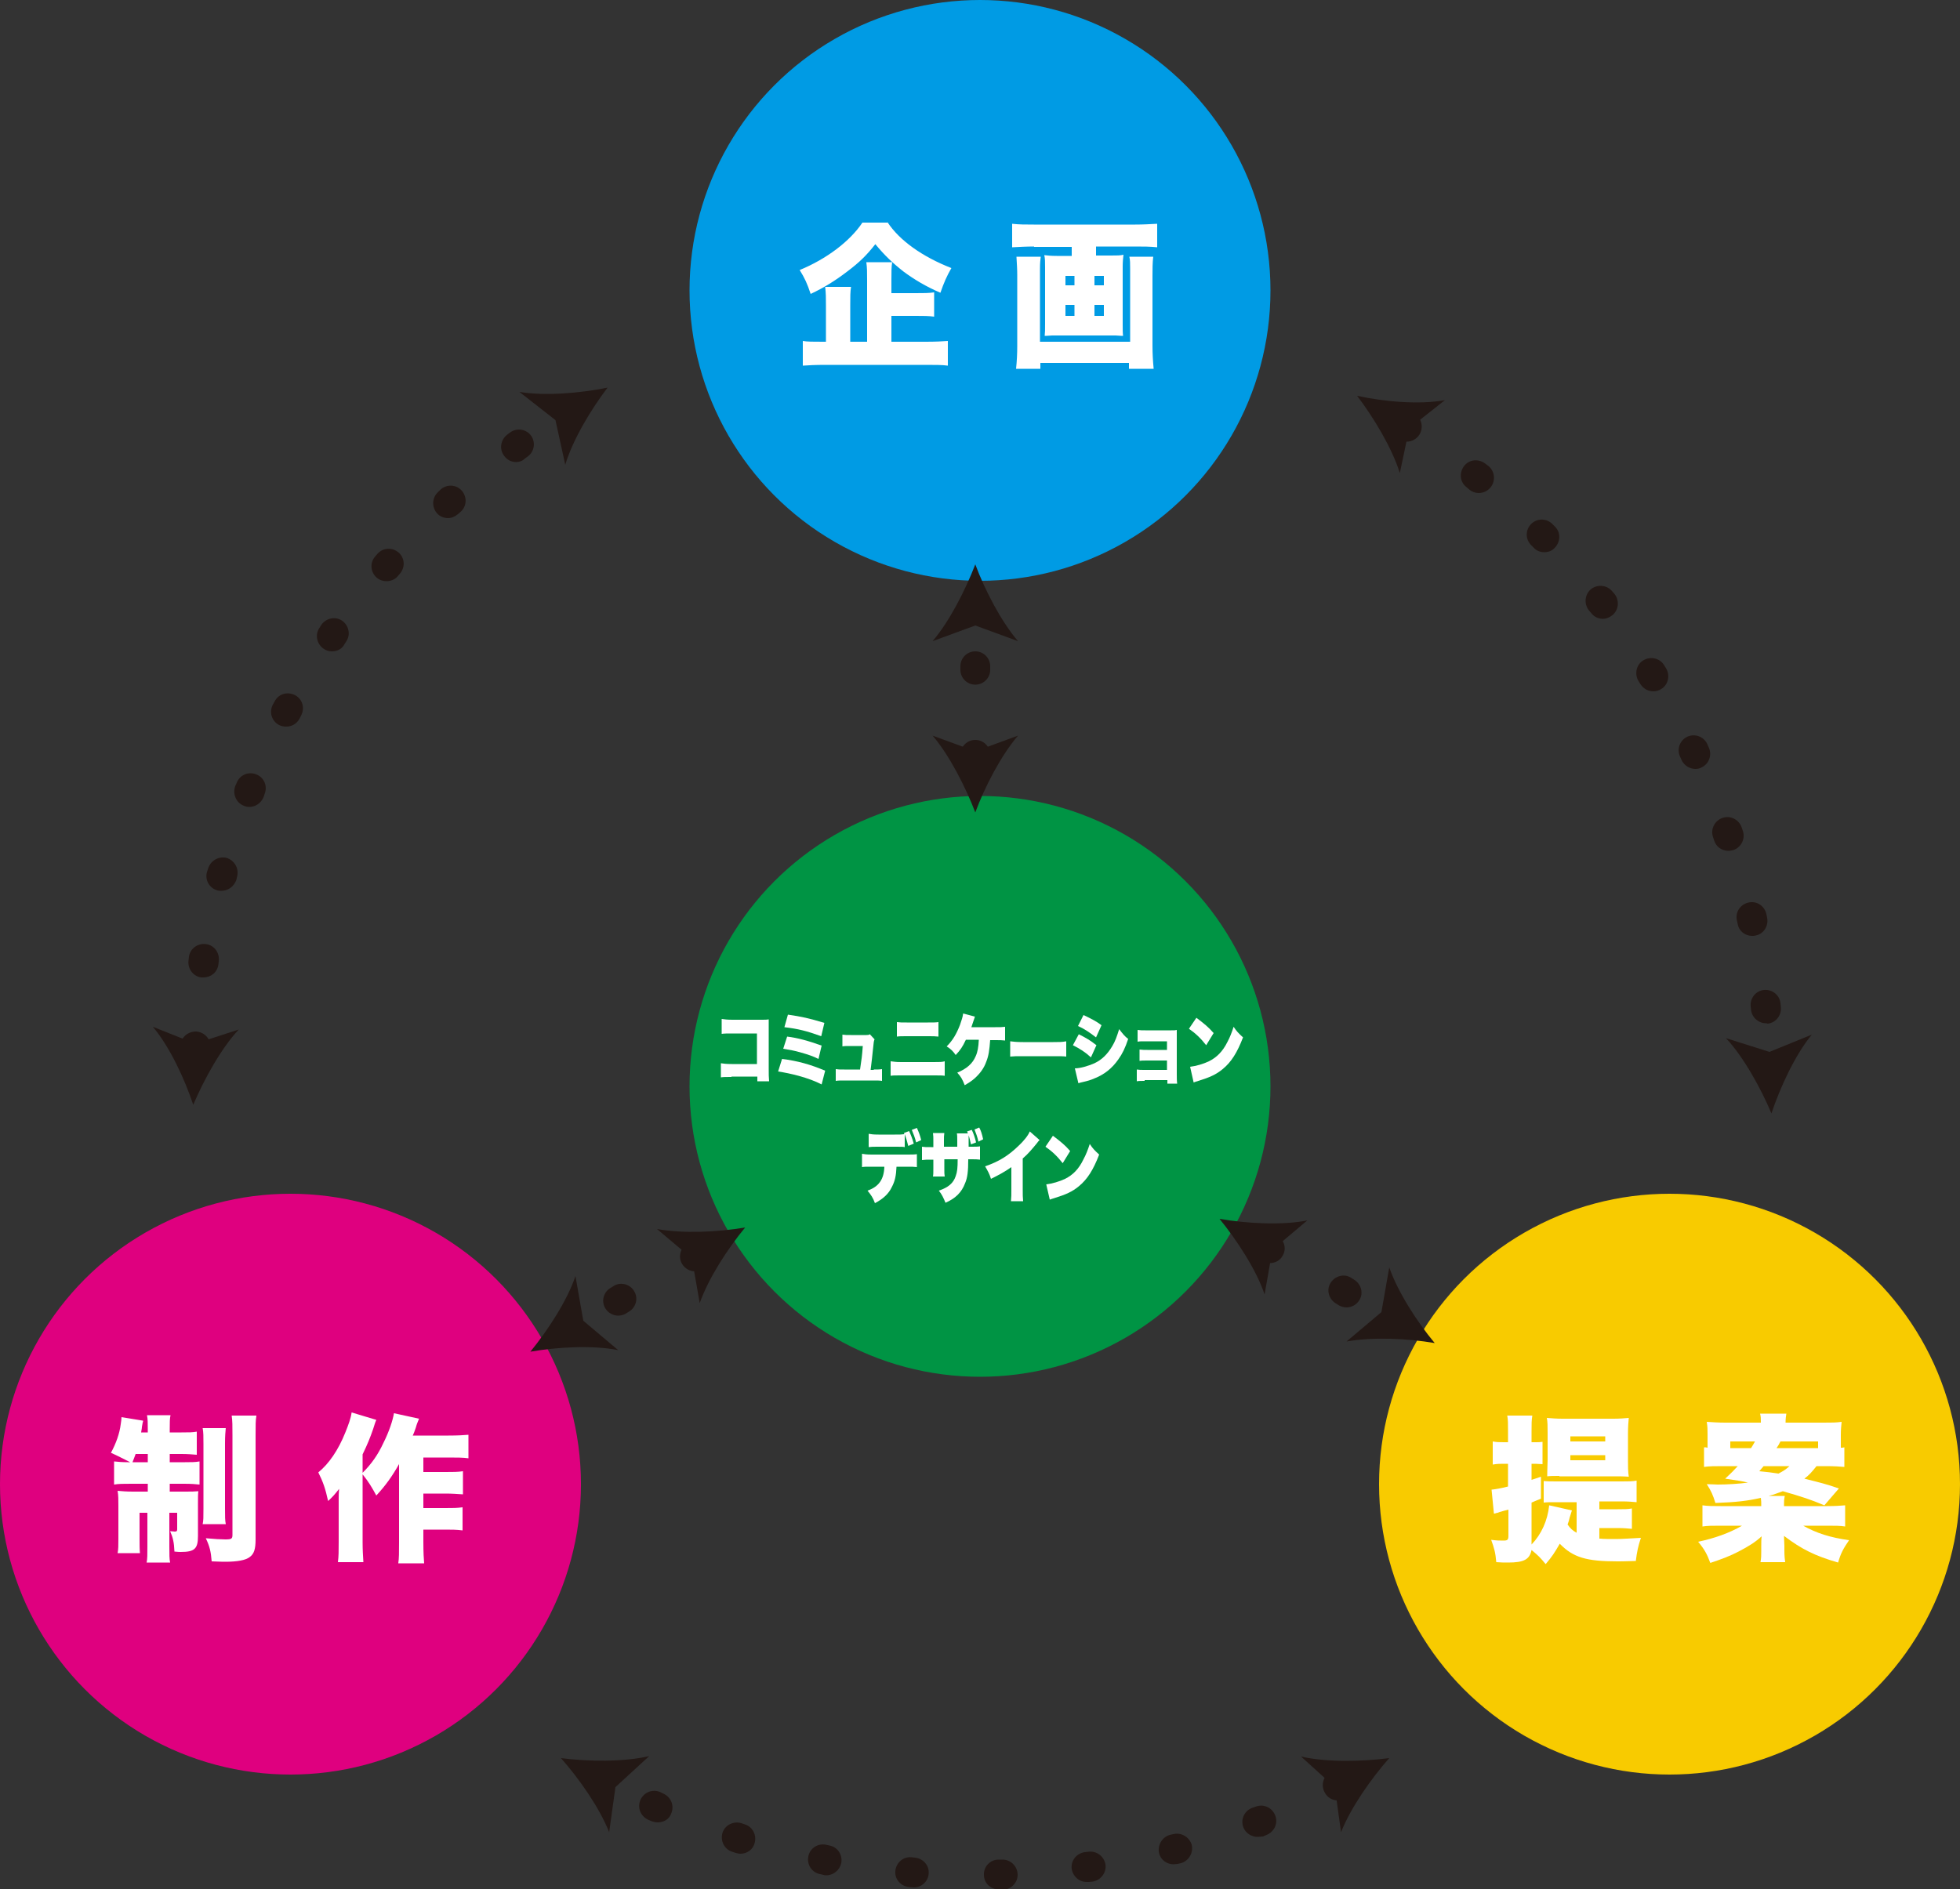 <?xml version="1.0" encoding="utf-8"?>
<!-- Generator: Adobe Illustrator 27.5.0, SVG Export Plug-In . SVG Version: 6.00 Build 0)  -->
<svg version="1.1" id="レイヤー_1" xmlns="http://www.w3.org/2000/svg" xmlns:xlink="http://www.w3.org/1999/xlink" x="0px"
	 y="0px" width="500px" height="482.1px" viewBox="0 0 500 482.1" style="enable-background:new 0 0 500 482.1;"
	 xml:space="preserve">
<rect x="0" y="0" width="500" height="482.1" fill="#333333" stroke="none"/>
<style type="text/css">
	.st0{fill:#009444;}
	.st1{fill:#009BE4;}
	.st2{fill:#DF007F;}
	.st3{fill:#F8CB00;}
	.st4{fill:#FFFFFF;}
	.st5{fill:#231815;}
</style>
<g>
	<ellipse class="st0" cx="250" cy="277.2" rx="74.1" ry="74.1"/>
	<ellipse class="st1" cx="250" cy="74.1" rx="74.1" ry="74.1"/>
	<ellipse class="st2" cx="74.1" cy="378.7" rx="74.1" ry="74.1"/>
	<ellipse class="st3" cx="425.9" cy="378.7" rx="74.1" ry="74.1"/>
	<g>
		<g>
			<path class="st4" d="M186.6,274.8c-1.5,0-2,0-2.7,0.1v-3.6c0.8,0.1,1.2,0.2,2.8,0.2h6.4v-7.8h-6.2c-1.5,0-2.1,0-2.8,0.1V260
				c0.8,0.1,1.3,0.2,2.8,0.2h7.4c0.9,0,1.3,0,1.8-0.1c0,0.7,0,1,0,2v10.5c0,1.7,0,2.1,0.1,3.3h-3v-1.2H186.6z"/>
			<path class="st4" d="M199.5,270.2c4,0.5,7.2,1.4,11,3l-0.9,3.5c-1.8-0.9-3.4-1.5-5.9-2.2c-1.9-0.5-3.3-0.8-5.2-1.1L199.5,270.2z
				 M200.8,264.5c2.6,0.3,5.5,1.1,8.8,2.3l-0.8,3.4c-1.4-0.7-2.6-1.1-4.7-1.7c-1.4-0.4-2.5-0.6-4.3-0.9L200.8,264.5z M201,258.9
				c3.5,0.5,5.3,0.9,9.3,2.1l-0.8,3.4c-3.6-1.3-5.9-1.9-9.4-2.3L201,258.9z"/>
			<path class="st4" d="M222.9,272.9c0.9,0,1.5,0,2.1-0.1v3c-0.5-0.1-1.3-0.1-2.1-0.1h-7.5c-1,0-1.6,0-2.2,0.1v-3
				c0.6,0.1,1,0.1,2.2,0.1h4c0.4-2.7,0.5-3.3,0.7-6h-3.1c-1.1,0-1.6,0-2.1,0.1v-3c0.7,0.1,1,0.1,2.2,0.1h3.9c0.4,0,0.6,0,0.9-0.2
				l1.2,1.3c-0.2,0.5-0.2,0.5-0.4,2.5c-0.1,1.3-0.4,3.5-0.6,5.3H222.9z"/>
			<path class="st4" d="M227.2,270.8c1,0.1,1.2,0.2,2.7,0.2h8.3c1.6,0,2.1,0,2.8-0.2v3.7c-0.7-0.1-1.1-0.1-2.8-0.1h-8.4
				c-1.4,0-2,0-2.6,0.1V270.8z M228.8,260.8c0.8,0.1,1.2,0.1,2.5,0.1h5.4c1.4,0,2,0,2.7-0.1v3.7c-0.9-0.1-1.3-0.1-2.6-0.1h-5.5
				c-1.2,0-1.9,0-2.5,0.1V260.8z"/>
			<path class="st4" d="M252.6,265.3c-0.2,2.7-0.4,4.1-1,5.6c-0.6,1.7-1.6,3-2.9,4.2c-0.8,0.7-1.4,1.1-2.6,1.8
				c-0.6-1.5-0.9-2.1-1.9-3.2c2.4-1,3.9-2.3,4.7-4.2c0.5-1.1,0.7-2.3,0.8-4.2h-3.3c-0.9,1.9-1.4,2.6-2.6,3.9c-0.7-1-1.2-1.5-2.3-2.2
				c1.6-1.6,2.5-3.2,3.4-5.5c0.4-1.2,0.7-2,0.8-2.9l3,0.8c-0.1,0.4-0.2,0.6-0.4,1.2c-0.2,0.6-0.2,0.6-0.5,1.5h6.1
				c1.2,0,1.7,0,2.5-0.1v3.5c-0.8-0.1-1.4-0.1-2.6-0.1H252.6z"/>
			<path class="st4" d="M257.7,265.7c0.8,0.1,1.6,0.2,3.3,0.2h7.7c1.6,0,2.2,0,3.3-0.2v3.9c-0.8-0.1-1.5-0.1-3.3-0.1H261
				c-1.8,0-2.3,0-3.3,0.1V265.7z"/>
			<path class="st4" d="M275.2,263.9c1.8,0.9,3,1.6,4.5,2.8l-1.4,3.1c-1.4-1.3-2.8-2.2-4.6-3.1L275.2,263.9z M274.2,272.6
				c1.4,0,3.4-0.6,5-1.3c1.9-0.9,3.3-2.3,4.5-4.3c0.8-1.3,1.2-2.5,1.8-4.4c1,1.3,1.4,1.8,2.3,2.5c-0.8,2.4-1.5,3.8-2.5,5.2
				c-1.6,2.3-3.6,3.9-6.2,4.9c-0.9,0.4-1.6,0.6-2.9,0.9c-0.5,0.1-0.8,0.2-1.1,0.3L274.2,272.6z M276.4,259c1.9,0.9,3.3,1.6,4.6,2.6
				l-1.4,3.1c-1.7-1.3-3-2.2-4.6-2.9L276.4,259z"/>
			<path class="st4" d="M292,275.8c-0.9,0-1.5,0-2,0.1v-3c0.6,0.1,1,0.1,2,0.1h5.7v-2.4h-5c-1,0-1.5,0-2,0.1v-2.9
				c0.7,0.1,1.3,0.1,2,0.1h5v-2.2h-5.5c-1.1,0-1.5,0-2,0.1v-3c0.7,0.1,1.1,0.1,2,0.1h6.6c0.8,0,1,0,1.4-0.1c0,0.5,0,1.2,0,1.9v9.3
				c0,0.9,0,1.8,0.1,2.5h-2.5v-0.9H292z"/>
			<path class="st4" d="M305.2,259.7c2,1.5,3.1,2.4,4.4,3.9l-1.9,3.1c-1.4-1.8-2.8-3.1-4.4-4.2L305.2,259.7z M303.6,272.2
				c1.6-0.2,3.3-0.7,4.8-1.4c2-1,3.5-2.5,4.7-4.9c0.7-1.3,1.1-2.4,1.6-3.9c0.8,1.2,1.2,1.6,2.4,2.7c-1.5,3.9-3,6.3-5.2,8.1
				c-1.7,1.4-3.3,2.1-6.2,3c-0.6,0.2-0.7,0.2-1.2,0.4L303.6,272.2z"/>
			<path class="st4" d="M228.7,297.7c-0.1,2.3-0.4,3.7-1.2,5.2c-0.8,1.7-2.2,3-4.3,4.1c-0.5-1.4-1-2.1-1.9-3.2
				c2.9-1,4.2-2.9,4.3-6.1h-3.3c-1.5,0-1.8,0-2.4,0.1v-3.4c0.6,0.1,1.1,0.2,2.5,0.2h8.9c1.5,0,1.9,0,2.6-0.1v3.3
				c-0.9-0.1-1.1-0.1-2.5-0.1H228.7z M228.3,289.5c1.2,0,1.7,0,2.4-0.1c0-0.1-0.1-0.1-0.1-0.3l1.3-0.5c0.4,0.8,0.8,1.8,1.2,3.2
				l-1.4,0.6c-0.3-1.2-0.6-2.2-0.9-3v3.3c-0.5-0.1-0.6-0.1-2.4-0.1h-4.3c-1.4,0-1.8,0-2.5,0.1v-3.4c0.7,0.1,1,0.2,2.5,0.2H228.3z
				 M233.7,291.5c-0.3-1.3-0.7-2.2-1.1-3.2l1.3-0.5c0.5,1.1,0.8,1.9,1.1,3.1L233.7,291.5z"/>
			<path class="st4" d="M246.9,289.2c0-0.1-0.1-0.2-0.2-0.5l1.2-0.4c0.5,1,0.8,2,1.1,3.2l-1.3,0.5c-0.2-0.8-0.4-1.8-0.6-2.3
				c0,0.3,0,0.4,0,0.6c0,0.4,0,1.2,0,2.3h0.6c1.3,0,1.7,0,2.3-0.1v3.4c-0.7-0.1-1.2-0.1-2.3-0.1H247c0,3.1-0.2,4.7-0.8,6.1
				c-0.9,2.4-2.5,3.9-5,5c-0.5-1.2-0.9-2.1-1.7-3.1c2.4-0.8,3.7-1.9,4.3-3.7c0.4-1.1,0.5-2.1,0.5-4.3h-3.4v2.3c0,1.2,0,1.5,0.1,2.1
				H238c0.1-0.5,0.1-1,0.1-2.1v-2.2h-0.6c-1.2,0-1.4,0-2.3,0.1v-3.4c0.7,0.1,1,0.1,2.3,0.1h0.6v-1.5c0-1,0-1.4-0.1-2.1h2.9
				c-0.1,0.8-0.1,0.9-0.1,2v1.5h3.4c0-0.4,0-0.8,0-1c0-0.2,0-0.4,0-0.4c0-1,0-1.5-0.1-2H246.9z M249.6,291.3c-0.3-1.3-0.6-2.1-1-3.1
				l1.2-0.5c0.4,0.7,0.7,1.6,1,3L249.6,291.3z"/>
			<path class="st4" d="M265.2,290.9c-0.4,0.4-0.4,0.4-0.6,0.7c-1.3,1.6-2.4,2.9-3.7,4v7.7c0,1.6,0,2.2,0.1,3.2h-3.1
				c0.1-1.1,0.1-1.5,0.1-3.2v-5.5c-1.7,1.2-3,1.9-5.2,3c-0.4-1.3-0.8-2-1.5-3.2c3.5-1.2,5.9-2.7,8.5-5.2c1.4-1.3,2.5-2.7,2.9-3.7
				L265.2,290.9z"/>
			<path class="st4" d="M268.6,289.8c2,1.5,3.1,2.4,4.4,3.9l-1.9,3.1c-1.4-1.8-2.8-3.1-4.4-4.2L268.6,289.8z M266.9,302.2
				c1.6-0.2,3.3-0.7,4.8-1.4c2-1,3.5-2.5,4.7-5c0.7-1.3,1.1-2.4,1.6-3.9c0.8,1.2,1.2,1.6,2.4,2.7c-1.5,3.9-3,6.3-5.2,8.1
				c-1.7,1.4-3.3,2.1-6.2,3c-0.6,0.2-0.7,0.2-1.2,0.4L266.9,302.2z"/>
		</g>
	</g>
	<g>
		<g>
			<path class="st4" d="M226.4,56.7c3.1,4.7,8.9,8.8,16.3,11.7c-1.2,2.1-1.9,3.7-2.8,6.3c-3.7-1.6-6.7-3.4-9.4-5.4
				c-2.8-2.2-4.9-4.2-7.2-7c-2.2,2.8-4,4.6-7.2,7c-3,2.3-5.9,4.1-9.3,5.7c-0.9-2.7-1.5-4-2.8-6.1c6.8-2.8,12.8-7.3,16-12.1H226.4z
				 M227.3,87.2h8.9c2.5,0,4.2-0.1,5.6-0.2v6.3c-1.3-0.2-3.3-0.2-5.6-0.2h-25.7c-2.4,0-4.4,0.1-5.7,0.2V87c1.1,0.2,2.6,0.2,5.1,0.2
				h0.8V78c0-1.9,0-3.2-0.2-4.8h6.6c-0.2,1.2-0.2,2.6-0.2,4.7v9.3h4.3V71.5c0-2.1,0-3.1-0.2-4.6h6.6c-0.2,1.2-0.2,2.3-0.2,4.4v3.5
				h6.2c2,0,3.3,0,4.7-0.2v6.2c-1.4-0.2-2.7-0.2-4.6-0.2h-6.3V87.2z"/>
			<path class="st4" d="M263.8,62.9c-1.9,0-3.8,0.1-5.6,0.2v-6c1.8,0.2,3.4,0.2,5.5,0.2h25.9c2,0,3.7-0.1,5.6-0.2v6
				c-1.8-0.2-3.6-0.2-5.6-0.2h-10v2.3h3.8c1.6,0,2.4,0,3.2-0.2c-0.1,0.9-0.2,1.7-0.2,3.1v14.5c0,1.8,0,2.3,0.1,3.1
				c-0.4,0-0.4,0-1.9-0.1h-16.2c-1.5,0.1-1.5,0.1-1.9,0.1c0.1-1,0.1-1.4,0.1-3.1V68.2c0-1.4,0-2.2-0.2-3.1c0.9,0.1,1.6,0.2,3.2,0.2
				h3.8v-2.3H263.8z M294.2,65.4c-0.2,1.6-0.2,3.4-0.2,4.9v17.9c0,2,0.1,3.8,0.3,5.9H288v-1.5h-22.6v1.5h-6.2
				c0.2-1.9,0.3-3.8,0.3-5.8V70.2c0-1.5-0.1-3-0.2-4.7h6.2c-0.1,0.8-0.2,1.4-0.2,3.3v18.4h23V68.6c0-1.5,0-2.2-0.2-3.1H294.2z
				 M271.8,70.4v2.4h2.3v-2.4H271.8z M271.8,77.8v2.8h2.3v-2.8H271.8z M281.6,72.8v-2.4h-2.4v2.4H281.6z M281.6,80.6v-2.8h-2.4v2.8
				H281.6z"/>
		</g>
	</g>
	<g>
		<g>
			<path class="st4" d="M33.5,378.6c-2,0-3.2,0-4.4,0.2v-5.9c1,0.1,2,0.2,3.5,0.2h0.6c-2-1-3.1-1.6-4.9-2.4c1.3-2.4,2.2-4.9,2.5-7.3
				c0.1-0.6,0.2-1.4,0.2-1.8l5.5,0.9c0,0.2,0,0.2-0.1,0.5l-0.2,1.1c0,0.2,0,0.2-0.2,1.4h1.7v-0.7c0-1.8,0-2.6-0.2-3.7h6
				c-0.2,0.9-0.2,1.8-0.2,3.6v0.8h3c1.9,0,2.8,0,3.9-0.2v5.9c-1.2-0.1-2.3-0.2-3.9-0.2h-3v2.1h3.9c1.6,0,2.6,0,3.7-0.2v5.9
				c-1-0.1-2-0.2-3.9-0.2h-3.7v2h3.6c2,0,2.6,0,3.7-0.1c-0.1,0.8-0.1,1.5-0.1,3.4v8.1c0,3.2-0.9,4-4.4,4c-0.2,0-0.8,0-1.6-0.1
				c-0.1-2.4-0.4-3.6-1.1-5.2c0.4,0,1,0.1,1.2,0.1c0.5,0,0.6-0.2,0.6-0.6V386h-2v8.6c0,2.1,0,3.2,0.2,4.1h-6c0.2-1,0.2-1.9,0.2-4.2
				V386h-2v6.7c0,1.5,0,2.5,0.1,3.6H30c0.2-1,0.2-1.9,0.2-3.7v-8.4c0-1.6,0-2.6-0.2-3.8c1.2,0.1,2.1,0.2,4,0.2h3.7v-2H33.5z
				 M37.7,371h-3.1c-0.3,0.9-0.4,1-0.8,2.1h3.9V371z M57.6,364.3c-0.1,1.1-0.2,2.1-0.2,4v16.6c0,2.2,0,3,0.2,4h-5.9
				c0.2-1,0.2-1.6,0.2-4v-16.4c0-2,0-3-0.2-4.1H57.6z M65.4,361.3c-0.2,1.1-0.2,2.2-0.2,4.9v26.6c0,2.5-0.4,3.7-1.5,4.5
				c-1,0.8-3.2,1.2-6.2,1.2c-0.7,0-0.8,0-3.5-0.1c-0.2-2.5-0.5-3.8-1.5-5.9c2.2,0.2,3.9,0.3,5,0.3c1.6,0,1.8-0.2,1.8-1.2v-25.3
				c0-2.6,0-3.7-0.2-5.1H65.4z"/>
			<path class="st4" d="M101.9,373.4c-1.9,3.4-3.6,5.7-5.9,8.2c-1.2-2.2-1.9-3.4-3.5-5.4v17.3c0,2,0.1,3.4,0.2,5.1h-6.5
				c0.2-1.5,0.2-2.8,0.2-5.1V384c0-0.3,0-0.6,0-1.4c0-1.3,0-1.3,0.1-2.7c-0.9,1.2-1.7,2.1-2.8,3.1c-0.7-3.2-1.3-4.9-2.5-7.3
				c2.7-2.2,5.1-5.7,6.9-10.2c0.8-2,1.4-3.6,1.6-5.1l6.3,1.9c-0.4,0.9-0.4,1.1-0.8,2.3c-0.8,2.3-1.4,3.8-2.7,6.5v4.7
				c2.3-2.3,3.9-4.6,5.3-7.6c1.5-3,2.4-5.8,2.7-7.6l6.4,1.4c-0.4,1-0.6,1.4-0.8,2.2c-0.4,1.2-0.5,1.4-0.8,2.1h9.1
				c2.4,0,3.9-0.1,5.1-0.2v6c-1.3-0.2-3.1-0.2-5.1-0.2H108v3.7h5.7c1.9,0,3.1,0,4.4-0.2v5.9c-1.5-0.1-2.9-0.2-4.4-0.2H108v3.7h5.6
				c1.9,0,3,0,4.4-0.2v5.9c-1.6-0.2-2.8-0.2-4.4-0.2H108v3.1c0,2.8,0.1,4.3,0.2,5.5h-6.6c0.2-1.3,0.2-2.7,0.2-5.4V373.4z"/>
		</g>
	</g>
	<g>
		<g>
			<path class="st4" d="M408.2,392.6c0.8,0.1,2.6,0.1,4.1,0.1c1.4,0,4.4-0.2,6.3-0.3c-0.7,2.1-1,3.5-1.3,5.9c-3,0.1-4,0.1-4.7,0.1
				c-7.9,0-11.3-1-14.7-4.5c-1.4,2.4-1.9,3.2-3.6,5.2c-1.5-1.8-1.8-2.1-3.6-3.6c-0.5,2.4-1.9,3.2-6,3.2c-1,0-1.7,0-3-0.1
				c-0.2-2.4-0.5-3.5-1.3-5.7c1.4,0.2,2.2,0.2,3.1,0.2c1.1,0,1.3-0.2,1.3-1.3v-6.6c-1.2,0.3-1.2,0.3-2.2,0.6c-0.5,0.2-0.5,0.2-1,0.3
				c-0.2,0.1-0.2,0.1-0.5,0.1l-0.6-6.1c1-0.1,2.2-0.3,4.2-0.8v-5.8h-1.1c-0.9,0-1.7,0-2.8,0.2v-5.9c1,0.2,1.8,0.2,2.9,0.2h1v-2.7
				c0-2.2,0-3-0.2-4.1h6.4c-0.2,1.2-0.2,2-0.2,4.1v2.7h1c0.8,0,1,0,1.8-0.1v5.7c-0.6,0-1.2-0.1-1.8-0.1h-1v4.1
				c0.7-0.2,1.2-0.4,2.4-0.8v5.6c-1.2,0.5-1.5,0.6-2.4,1v10.7c2.5-2.6,4.1-6.1,4.5-10l5.8,1.3c-0.1,0.3-0.3,1-0.6,1.9
				c-0.1,0.5-0.2,0.9-0.5,1.7c0.7,1,1.2,1.5,2.3,2.1v-7.8h-5.5c-1.2,0-2.1,0-2.9,0.1v-5.5c1,0.1,2,0.1,3.6,0.1h16.3
				c1.8,0,2.7,0,3.8-0.2v5.5c-1.1-0.1-2.2-0.2-3.8-0.2h-5.7v2h4.7c1.7,0,2.5,0,3.6-0.2v5.2c-1.2-0.1-2-0.2-3.6-0.2h-4.7V392.6z
				 M397.8,376.6c-1.4,0-2.3,0-3.1,0.1c0-0.2,0-1.6,0.1-4.2v-6.9c0-1.6,0-2.8-0.2-3.8c1.2,0.1,2.6,0.2,4,0.2h13
				c1.5,0,2.8-0.1,3.9-0.2c-0.1,1-0.2,2.4-0.2,4.1v6.7c0,1.7,0,2.7,0.2,4.2c-1.3-0.1-2.4-0.1-4.1-0.1H397.8z M400.6,367.8h8.9v-1.3
				h-8.9V367.8z M400.6,372.6h8.9v-1.3h-8.9V372.6z"/>
			<path class="st4" d="M435.6,368.8V366c0-1.3,0-1.9-0.2-3.2c1.6,0.1,2.9,0.2,4.8,0.2h9c0-1.1,0-1.5-0.2-2.3h6.7
				c-0.1,0.6-0.2,1.4-0.2,2.3h9.7c2.2,0,3.2,0,4.6-0.2c-0.1,1.1-0.2,1.9-0.2,3.3v2.6c0,0.4,0,0.5,0,0.7c0.4,0,0.6,0,0.9-0.1v5
				c-1.2-0.1-2.6-0.2-4.7-0.2h-2.4c-1.3,1.6-1.8,2.2-3.1,3.2c4,1,5.7,1.4,8.8,2.5l-3.7,4.3c-3.6-1.5-5.4-2.1-10.6-3.6
				c-1.2,0.4-2,0.8-3.6,1.2h4.1c-0.2,1-0.2,1.4-0.2,2.6h11c2.1,0,3.4-0.1,4.6-0.2v5.4c-1.3-0.2-2.4-0.2-4.6-0.2h-6.1
				c3.4,1.9,6.8,3,11.7,3.7c-1.5,2.2-2.1,3.3-2.8,5.7c-5.9-1.7-9.3-3.4-13.8-6.8c0,1,0.1,1.7,0.1,2.6v1.3c0,1.2,0.1,2.1,0.2,2.8
				h-6.3c0.2-1,0.2-1.7,0.2-2.8v-1.3c0-0.8,0-1.7,0.1-2.5c-1.6,1.5-3.4,2.6-5.9,3.9c-2.1,1.1-4.2,1.9-7.2,2.9
				c-0.8-2.2-1.5-3.5-3.1-5.4c4.2-0.9,7.9-2.2,11.2-4.1H439c-2.2,0-3.4,0-4.7,0.2v-5.4c1.4,0.2,2.7,0.2,4.6,0.2h10.4
				c0-0.9,0-1.4-0.1-2.1c-3.6,0.8-6.3,1.1-11.6,1.3c-0.6-2-1.1-3.1-2.2-4.8c1.2,0,2.1,0.1,2.8,0.1c2.4,0,5.6-0.2,7.7-0.5
				c-1.7-0.4-1.7-0.4-5.8-1c1.6-1.5,2.1-2,3.2-3.2h-3.8c-2,0-3.4,0-4.8,0.2v-5c0.4,0,0.5,0,0.9,0.1V368.8z M446.7,369.5
				c0.4-0.6,0.6-1,1-1.7h-6.3v1.7H446.7z M449.9,374.1c-0.4,0.5-0.6,0.7-1.1,1.3c2.1,0.2,2.9,0.3,4.9,0.6c1.3-0.7,1.8-1,2.8-1.9
				H449.9z M463.8,369.5v-1.7h-9.6c-0.4,0.8-0.6,1.1-1,1.7H463.8z"/>
		</g>
	</g>
	<g>
		<path class="st5" d="M49.8,271.9c0,0-0.1,0-0.1,0c-2.1-0.1-3.8-1.8-3.7-4l0-1c0.1-2.1,1.8-3.7,4-3.7c2.1,0.1,3.8,1.9,3.7,4l0,0.9
			C53.6,270.2,51.9,271.9,49.8,271.9z M51.9,249.4c-0.2,0-0.4,0-0.6,0c-2.1-0.3-3.5-2.3-3.2-4.4l0.1-0.9c0.3-2.1,2.3-3.5,4.4-3.2
			c2.1,0.3,3.5,2.3,3.2,4.4l-0.1,0.9C55.4,248.1,53.8,249.4,51.9,249.4z M56.5,227.3c-0.3,0-0.7,0-1-0.1c-2-0.5-3.3-2.6-2.7-4.7
			l0.3-0.9c0.6-2,2.7-3.2,4.7-2.7c2,0.6,3.2,2.7,2.7,4.7l-0.2,0.9C59.7,226.2,58.2,227.3,56.5,227.3z M63.6,205.9
			c-0.5,0-0.9-0.1-1.4-0.3c-2-0.8-2.9-3-2.2-5l0.4-0.9c0.8-2,3-2.9,5-2.1c2,0.8,2.9,3,2.1,5l-0.3,0.9
			C66.5,205,65.1,205.9,63.6,205.9z M73,185.4c-0.6,0-1.2-0.1-1.8-0.4c-1.9-1-2.6-3.3-1.6-5.2l0.5-0.9c1-1.9,3.3-2.5,5.2-1.5
			c1.9,1,2.5,3.3,1.5,5.2l-0.4,0.8C75.7,184.7,74.4,185.4,73,185.4z M84.7,166.2c-0.8,0-1.5-0.2-2.2-0.7c-1.7-1.2-2.2-3.6-1-5.3
			l0.5-0.8c1.2-1.7,3.6-2.2,5.3-1c1.7,1.2,2.2,3.6,1,5.3l-0.5,0.8C87.2,165.6,86,166.2,84.7,166.2z M98.6,148.3
			c-0.9,0-1.8-0.3-2.5-0.9c-1.6-1.4-1.8-3.8-0.4-5.4l0.6-0.7c1.4-1.6,3.8-1.7,5.4-0.3c1.6,1.4,1.7,3.8,0.3,5.4l-0.6,0.7
			C100.7,147.9,99.6,148.3,98.6,148.3z M114.3,132.2c-1,0-2.1-0.4-2.8-1.2c-1.4-1.6-1.3-4,0.2-5.4l0.7-0.7c1.6-1.4,4-1.3,5.4,0.3
			c1.4,1.6,1.3,4-0.3,5.4l-0.7,0.6C116.1,131.8,115.2,132.2,114.3,132.2z M131.7,117.9c-1.2,0-2.3-0.5-3.1-1.6
			c-1.3-1.7-0.9-4.1,0.8-5.4l0.8-0.6c1.7-1.2,4.1-0.8,5.3,0.9c1.2,1.7,0.8,4.1-0.9,5.3l-0.7,0.5
			C133.3,117.6,132.5,117.9,131.7,117.9z"/>
		<g>
			<path class="st5" d="M49.3,281.9c2.7-6.4,7.1-14.4,11.6-19.2l-11.1,3.6l-10.8-4.3C43.3,267.1,47.1,275.3,49.3,281.9z"/>
		</g>
		<g>
			<path class="st5" d="M155,98.9c-4.2,5.5-8.9,13.3-10.8,19.7l-2.5-11.4l-9.2-7.2C139.1,101.1,148.2,100.3,155,98.9z"/>
		</g>
	</g>
	<g>
		<path class="st5" d="M450.5,261.1c-1.9,0-3.6-1.5-3.8-3.4l-0.1-0.9c-0.2-2.1,1.3-4,3.4-4.2c2.1-0.2,4,1.3,4.2,3.4l0.1,1
			c0.2,2.1-1.3,4-3.4,4.2C450.8,261.1,450.6,261.1,450.5,261.1z M447,238.8c-1.8,0-3.4-1.2-3.7-3l-0.2-0.9c-0.5-2.1,0.8-4.1,2.9-4.6
			c2.1-0.5,4.1,0.8,4.6,2.9l0.2,1c0.4,2.1-0.9,4.1-2.9,4.5C447.5,238.8,447.2,238.8,447,238.8z M440.9,217.1c-1.6,0-3.1-1-3.6-2.6
			l-0.3-0.9c-0.7-2,0.4-4.2,2.4-4.9c2-0.7,4.2,0.4,4.9,2.4l0.3,0.9c0.7,2-0.4,4.2-2.4,4.9C441.8,217,441.3,217.1,440.9,217.1z
			 M432.5,196.2c-1.4,0-2.8-0.8-3.5-2.2l-0.4-0.9c-0.9-1.9-0.1-4.2,1.8-5.1c1.9-0.9,4.2-0.1,5.1,1.8l0.4,0.9
			c0.9,1.9,0.1,4.2-1.8,5.1C433.6,196.1,433.1,196.2,432.5,196.2z M421.8,176.4c-1.3,0-2.5-0.6-3.3-1.8l-0.5-0.8
			c-1.1-1.8-0.6-4.2,1.2-5.3c1.8-1.1,4.2-0.6,5.3,1.2l0.5,0.8c1.1,1.8,0.6,4.2-1.2,5.3C423.2,176.2,422.5,176.4,421.8,176.4z
			 M408.9,157.9c-1.1,0-2.3-0.5-3-1.5l-0.6-0.7c-1.3-1.7-1-4.1,0.6-5.4c1.7-1.3,4.1-1,5.4,0.6l0.6,0.7c1.3,1.7,1,4.1-0.6,5.4
			C410.5,157.6,409.7,157.9,408.9,157.9z M393.9,140.9c-1,0-2-0.4-2.7-1.2l-0.6-0.6c-1.5-1.5-1.5-3.9,0-5.4c1.5-1.5,3.9-1.5,5.4,0
			l0.7,0.7c1.5,1.5,1.4,3.9-0.1,5.4C395.9,140.6,394.9,140.9,393.9,140.9z M377.2,125.8c-0.8,0-1.7-0.3-2.4-0.9l-0.7-0.6
			c-1.7-1.3-1.9-3.7-0.6-5.4c1.3-1.7,3.7-1.9,5.4-0.6l0.8,0.6c1.6,1.3,1.9,3.7,0.6,5.4C379.4,125.4,378.3,125.8,377.2,125.8z
			 M358.8,112.7c-0.7,0-1.4-0.2-2-0.6l-0.8-0.5c-1.8-1.1-2.3-3.5-1.2-5.3c1.1-1.8,3.5-2.3,5.3-1.2l0.8,0.5c1.8,1.1,2.3,3.5,1.2,5.3
			C361.3,112.1,360.1,112.7,358.8,112.7z"/>
		<g>
			<path class="st5" d="M346.2,101c4.2,5.5,8.9,13.3,10.9,19.7l2.4-11.4l9.1-7.2C362.1,103.3,353.1,102.5,346.2,101z"/>
		</g>
		<g>
			<path class="st5" d="M451.9,284.1c-2.7-6.4-7.1-14.4-11.6-19.2l11.1,3.5l10.8-4.4C457.9,269.2,454.1,277.5,451.9,284.1z"/>
		</g>
	</g>
	<g>
		<path class="st5" d="M254.8,482.1c-2.1,0-3.8-1.6-3.8-3.7c-0.1-2.1,1.6-3.9,3.7-3.9l0.9,0c2.1-0.1,3.9,1.6,4,3.7
			c0.1,2.1-1.6,3.9-3.7,4l-1,0C254.8,482.1,254.8,482.1,254.8,482.1z M233.2,481.6c-0.1,0-0.2,0-0.3,0l-1-0.1
			c-2.1-0.2-3.7-2-3.5-4.1c0.2-2.1,2-3.7,4.1-3.5l0.9,0.1c2.1,0.2,3.7,2,3.5,4.1C236.8,480,235.1,481.6,233.2,481.6z M277.2,480.2
			c-1.9,0-3.5-1.4-3.8-3.3c-0.3-2.1,1.2-4,3.3-4.3l0.9-0.1c2.1-0.3,4,1.1,4.4,3.2c0.3,2.1-1.1,4-3.2,4.4l-1,0.1
			C277.6,480.2,277.4,480.2,277.2,480.2z M210.8,478.5c-0.2,0-0.5,0-0.7-0.1l-0.9-0.2c-2.1-0.4-3.4-2.4-3-4.5c0.4-2.1,2.4-3.4,4.5-3
			l0.9,0.2c2.1,0.4,3.4,2.4,3,4.5C214.2,477.2,212.6,478.5,210.8,478.5z M299.4,475.7c-1.7,0-3.3-1.1-3.7-2.8
			c-0.5-2,0.7-4.1,2.7-4.7l0.9-0.2c2-0.5,4.1,0.7,4.7,2.7c0.5,2-0.7,4.1-2.7,4.7l-0.9,0.2C300,475.6,299.7,475.7,299.4,475.7z
			 M188.9,473c-0.4,0-0.8-0.1-1.2-0.2l-0.9-0.3c-2-0.6-3.1-2.8-2.5-4.8c0.6-2,2.8-3.1,4.8-2.5l0.9,0.3c2,0.6,3.1,2.8,2.5,4.8
			C192.1,471.9,190.6,473,188.9,473z M320.8,468.7c-1.5,0-3-0.9-3.6-2.4c-0.8-2,0.2-4.2,2.2-5l0.9-0.3c2-0.8,4.2,0.2,5,2.2
			c0.8,2-0.2,4.2-2.2,5l-0.9,0.4C321.7,468.6,321.3,468.7,320.8,468.7z M167.8,465c-0.5,0-1-0.1-1.6-0.3l-0.9-0.4
			c-1.9-0.9-2.8-3.1-1.9-5.1c0.9-1.9,3.1-2.8,5.1-1.9l0.8,0.4c1.9,0.9,2.8,3.1,1.9,5.1C170.7,464.2,169.3,465,167.8,465z
			 M341.3,459.4c-1.4,0-2.7-0.7-3.4-2.1c-1-1.9-0.3-4.2,1.6-5.2l0.8-0.4c1.9-1,4.2-0.3,5.2,1.6c1,1.9,0.3,4.2-1.6,5.2l-0.9,0.5
			C342.5,459.2,341.9,459.4,341.3,459.4z"/>
		<g>
			<path class="st5" d="M354.4,448.6c-6.9,0.9-16,1.1-22.5-0.4l8.6,7.8l1.6,11.5C344.6,461.2,349.8,453.8,354.4,448.6z"/>
		</g>
		<g>
			<path class="st5" d="M143.1,448.6c6.9,0.9,16,1,22.5-0.5L157,456l-1.6,11.5C152.9,461.2,147.7,453.8,143.1,448.6z"/>
		</g>
	</g>
	<g>
		<path class="st5" d="M248.8,197.3c-2.1,0-3.8-1.7-3.8-3.8v-0.9c0-2.1,1.7-3.8,3.8-3.8c2.1,0,3.8,1.7,3.8,3.8v0.9
			C252.6,195.6,250.9,197.3,248.8,197.3z M248.8,174.7c-2.1,0-3.8-1.7-3.8-3.8v-0.9c0-2.1,1.7-3.8,3.8-3.8c2.1,0,3.8,1.7,3.8,3.8
			v0.9C252.6,173,250.9,174.7,248.8,174.7z"/>
		<g>
			<path class="st5" d="M248.8,207.3c2.4-6.5,6.6-14.6,10.9-19.6l-10.9,4l-10.9-4C242.2,192.7,246.3,200.8,248.8,207.3z"/>
		</g>
		<g>
			<path class="st5" d="M248.8,144c2.4,6.5,6.6,14.6,10.9,19.6l-10.9-4l-10.9,4C242.2,158.6,246.3,150.5,248.8,144z"/>
		</g>
	</g>
	<g>
		<path class="st5" d="M343.5,333.6c-0.7,0-1.3-0.2-1.9-0.5l-0.8-0.5c-1.8-1.1-2.5-3.4-1.4-5.2c1.1-1.8,3.4-2.5,5.2-1.4l0.8,0.5
			c1.8,1.1,2.5,3.4,1.4,5.2C346.1,332.9,344.8,333.6,343.5,333.6z M323.9,322.3c-0.7,0-1.3-0.2-1.9-0.5l-0.8-0.5
			c-1.8-1.1-2.5-3.4-1.4-5.2c1.1-1.8,3.4-2.5,5.2-1.4l0.8,0.5c1.8,1.1,2.5,3.4,1.4,5.2C326.6,321.6,325.3,322.3,323.9,322.3z"/>
		<g>
			<path class="st5" d="M311.1,311c4.4,5.4,9.4,13,11.5,19.3l2-11.4l8.9-7.5C327.1,312.7,318,312.2,311.1,311z"/>
		</g>
		<g>
			<path class="st5" d="M366,342.7c-6.9-1.2-15.9-1.6-22.5-0.4l8.9-7.5l2-11.4C356.6,329.7,361.5,337.3,366,342.7z"/>
		</g>
	</g>
	<g>
		<path class="st5" d="M157.7,335.7c-1.3,0-2.6-0.7-3.3-1.9c-1.1-1.8-0.4-4.2,1.4-5.2l0.8-0.5c1.8-1.1,4.2-0.4,5.2,1.4
			c1.1,1.8,0.4,4.2-1.4,5.2l-0.8,0.5C159.1,335.5,158.4,335.7,157.7,335.7z M177.3,324.4c-1.3,0-2.6-0.7-3.3-1.9
			c-1.1-1.8-0.4-4.2,1.4-5.2l0.8-0.5c1.8-1.1,4.2-0.4,5.2,1.4c1.1,1.8,0.4,4.2-1.4,5.2l-0.8,0.5
			C178.6,324.3,177.9,324.4,177.3,324.4z"/>
		<g>
			<path class="st5" d="M190.1,313.2c-6.9,1.2-15.9,1.6-22.5,0.4l8.9,7.5l2,11.4C180.7,326.2,185.7,318.5,190.1,313.2z"/>
		</g>
		<g>
			<path class="st5" d="M135.3,344.9c4.4-5.4,9.4-13,11.5-19.3l2,11.4l8.9,7.5C151.2,343.2,142.2,343.7,135.3,344.9z"/>
		</g>
	</g>
</g>
</svg>
